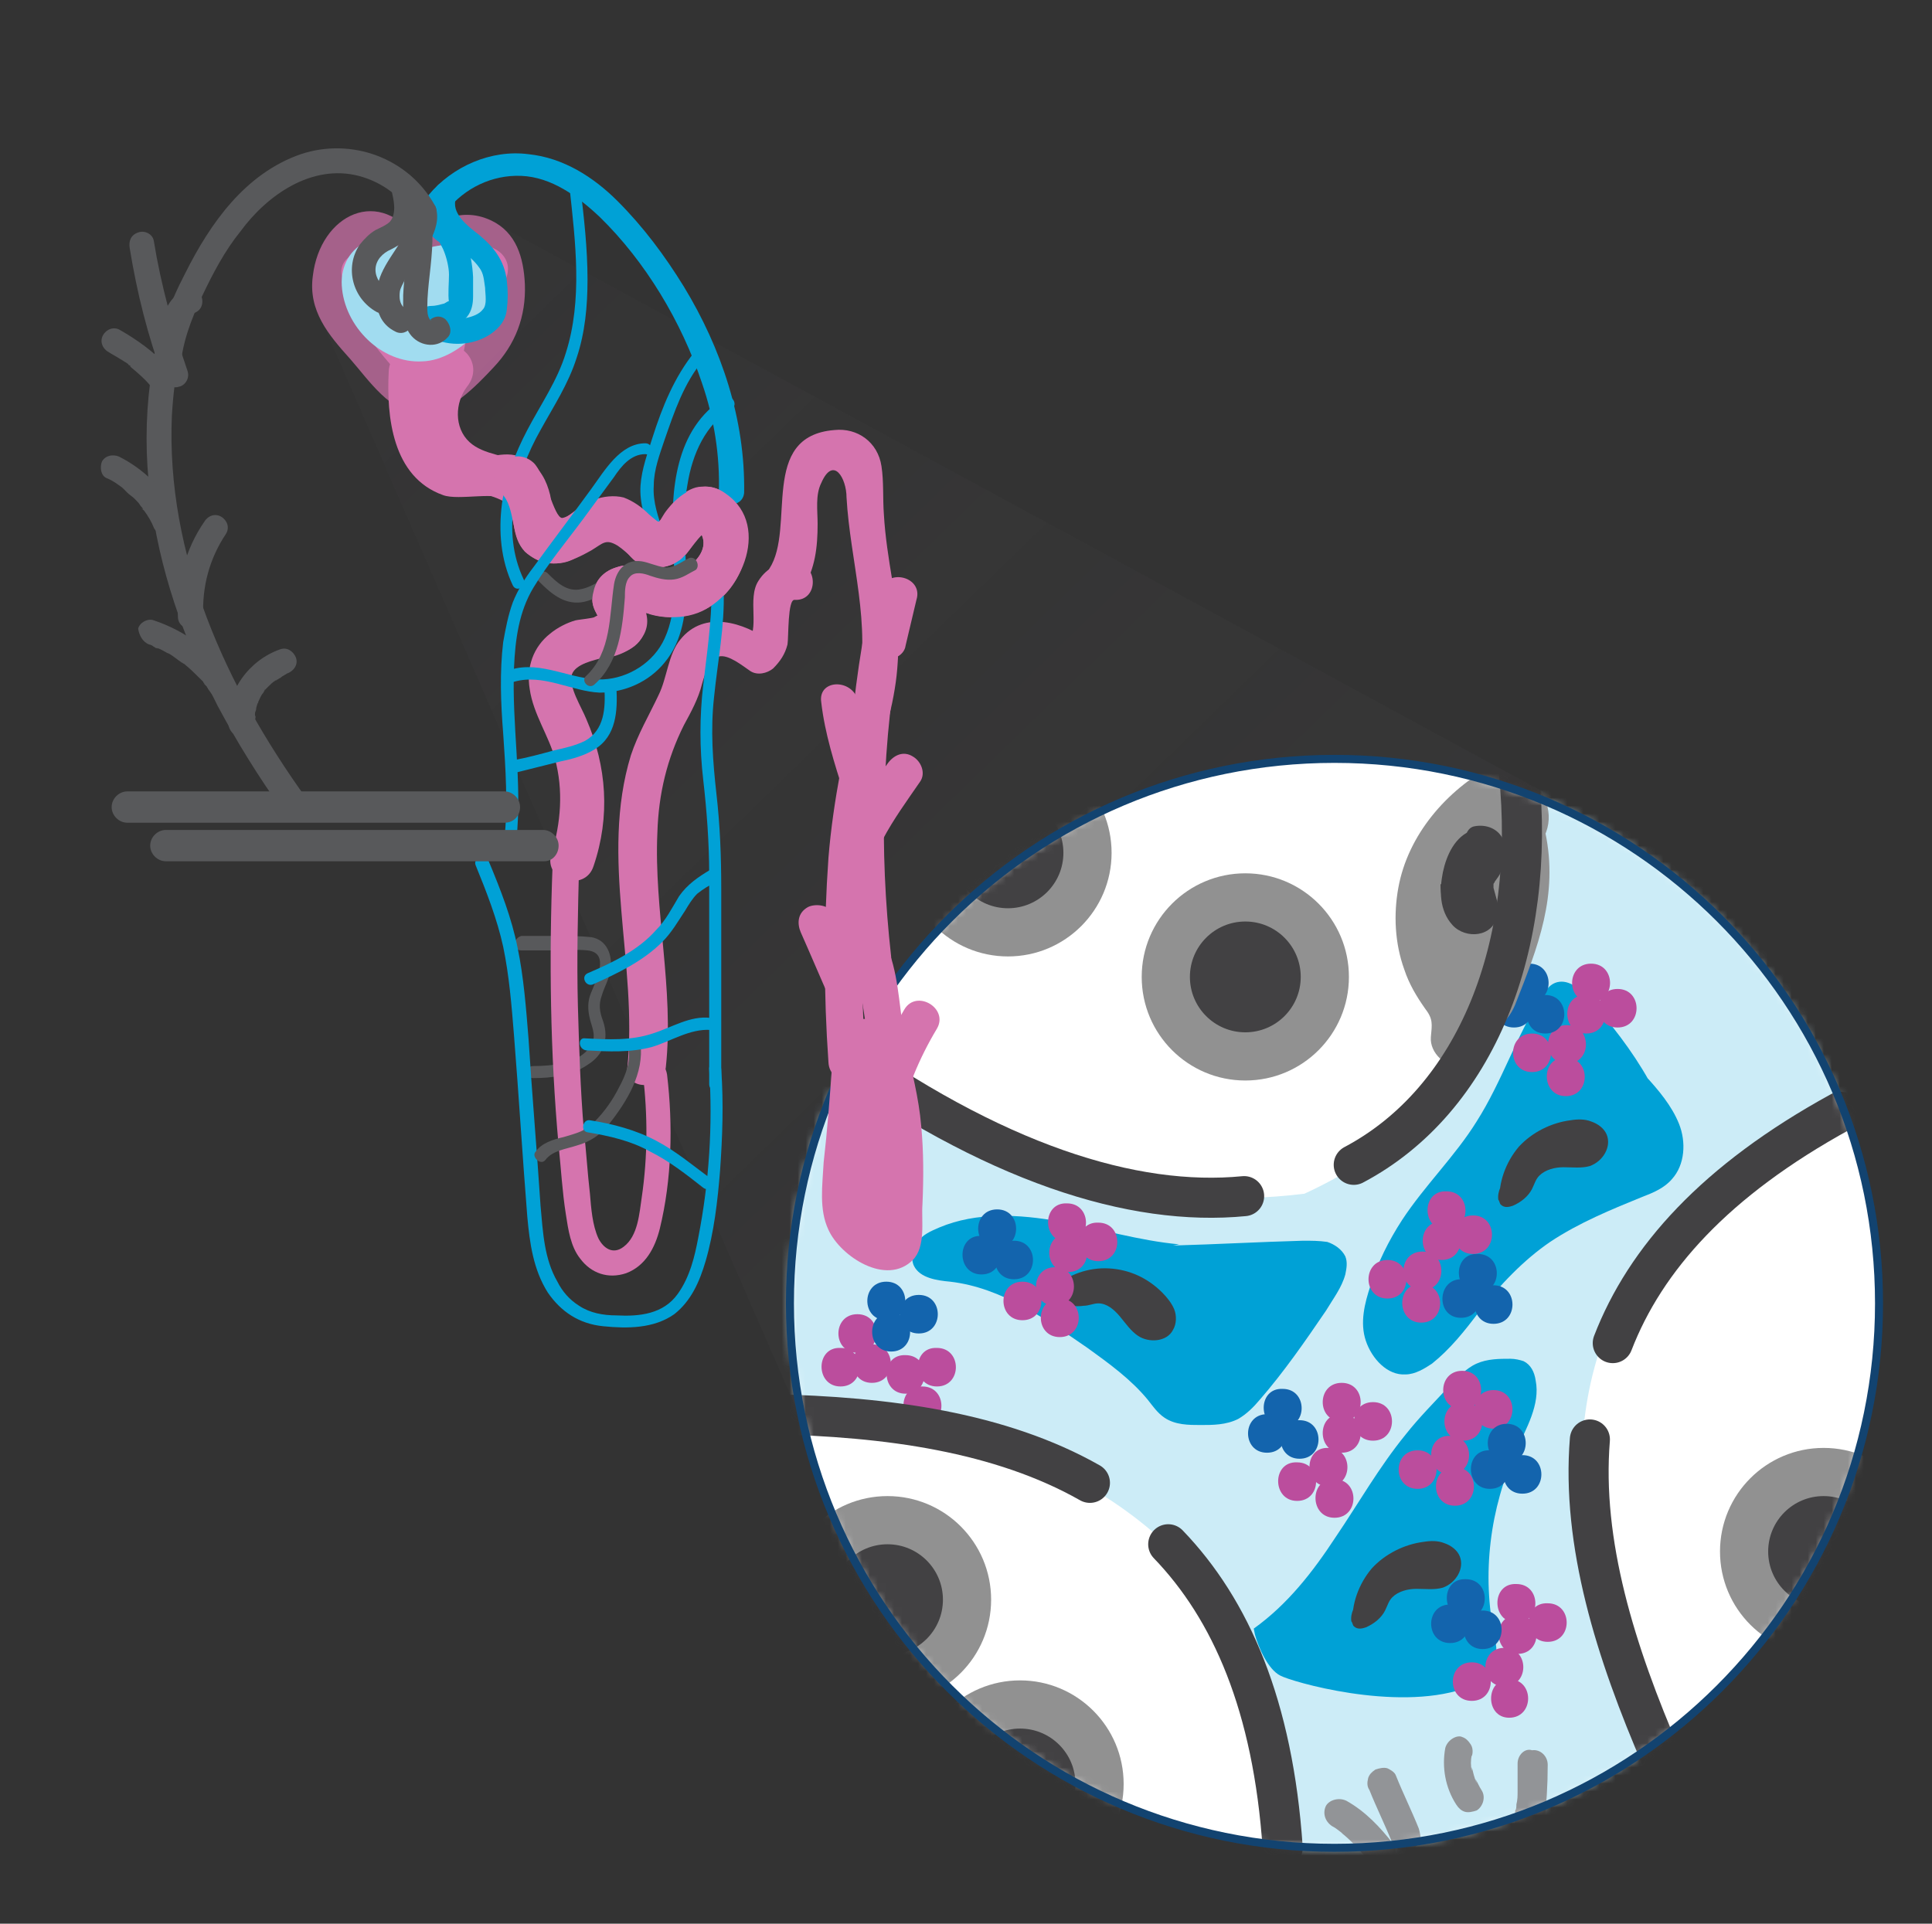 <svg width="241" height="240" viewBox="0 0 241 240" fill="none" xmlns="http://www.w3.org/2000/svg">
<rect x="0" y="0" width="241" height="240" fill="#333333" stroke="none"/>
<path opacity="0.25" d="M100.039 177.333L39.175 37.871C39.175 37.871 37.822 29.756 44.134 26.901C49.995 25.097 61.116 27.502 61.116 27.502L193.514 99.337" fill="url(#paint0_linear_2317_84217)"/>
<path d="M166.464 230.532C203.98 230.532 234.392 200.12 234.392 162.605C234.392 125.09 203.98 94.677 166.464 94.677C128.949 94.677 98.537 125.09 98.537 162.605C98.537 200.12 128.949 230.532 166.464 230.532Z" fill="white"/>
<mask id="mask0_2317_84217" style="mask-type:luminance" maskUnits="userSpaceOnUse" x="98" y="94" width="137" height="137">
<path d="M166.464 230.532C203.98 230.532 234.392 200.12 234.392 162.605C234.392 125.09 203.98 94.677 166.464 94.677C128.949 94.677 98.537 125.09 98.537 162.605C98.537 200.12 128.949 230.532 166.464 230.532Z" fill="white"/>
</mask>
<g mask="url(#mask0_2317_84217)">
<path d="M98.086 126.537C98.086 126.537 125.136 153.588 162.707 148.929C201.029 131.346 187.954 88.366 187.954 88.366L232.888 111.81L242.957 135.704L231.987 137.658C231.987 137.658 173.527 154.941 208.392 221.515C247.616 296.506 198.474 227.076 198.474 227.076L160.903 235.642L160.002 232.786C160.002 232.786 168.267 176.431 91.173 175.229C1.004 173.726 98.086 126.537 98.086 126.537Z" fill="#CCECF7"/>
<path d="M146.326 155.391C151.737 155.241 157.147 154.94 162.557 154.79C163.609 154.79 164.511 154.79 165.563 154.94C166.464 155.241 167.366 155.842 167.817 156.744C168.117 157.495 167.967 158.247 167.817 158.998C167.366 160.651 166.314 162.004 165.412 163.507C162.857 167.264 160.152 171.171 157.147 174.627C156.395 175.529 155.494 176.431 154.442 177.032C152.939 177.783 151.286 177.783 149.783 177.783C148.28 177.783 146.627 177.783 145.275 176.882C144.373 176.28 143.772 175.379 143.171 174.627C141.067 172.073 138.362 170.119 135.656 168.165C130.397 164.558 124.986 160.651 118.524 159.9C116.871 159.749 114.767 159.449 114.016 157.946C113.565 157.044 113.866 155.692 114.467 154.94C115.068 154.039 116.12 153.588 117.172 153.137C121.831 151.183 127.09 151.484 132.2 152.386C137.159 153.287 142.119 154.79 147.078 155.241" fill="#00A1D6"/>
<path d="M156.395 203.181C160.602 200.175 163.758 196.118 166.614 191.76C169.469 187.552 172.024 183.043 175.33 178.986C176.983 176.882 178.937 174.928 180.74 172.974C181.792 171.922 182.844 170.72 184.197 170.119C185.549 169.518 187.052 169.518 188.405 169.518C189.006 169.518 189.607 169.668 190.058 169.818C190.959 170.269 191.41 171.171 191.56 172.223C192.162 175.229 190.358 178.234 189.156 180.939C185.85 188.153 184.798 196.418 186.451 204.233C186.601 204.984 186.751 205.886 186.601 206.788C186.15 208.441 184.046 210.244 182.544 210.695C173.978 213.55 161.053 209.793 159.701 209.042C158.198 208.291 156.996 205.585 156.545 203.932" fill="#00A1D6"/>
<path d="M205.687 134.803C203.583 131.046 200.878 127.589 198.023 124.433C196.971 123.231 195.468 122.029 193.965 122.63C193.214 122.93 192.763 123.682 192.312 124.283C189.156 129.242 187.353 134.953 184.197 139.912C181.492 144.27 177.735 147.877 174.879 152.235C173.226 154.79 171.874 157.495 170.972 160.351C170.22 162.605 169.619 165.009 170.371 167.264C171.122 169.518 173.076 171.622 175.33 171.471C176.532 171.471 177.735 170.72 178.636 170.119C180.89 168.316 182.694 166.061 184.497 163.657C187.052 160.351 190.058 157.195 193.364 154.94C196.971 152.536 201.028 150.883 205.086 149.23C206.288 148.779 207.641 148.178 208.542 147.126C210.195 145.322 210.346 142.467 209.444 140.213C208.542 137.959 206.889 136.005 205.236 134.202" fill="#00A1D6"/>
<path d="M125.737 119.324C132.875 119.324 138.661 113.537 138.661 106.4C138.661 99.262 132.875 93.475 125.737 93.475C118.599 93.475 112.812 99.262 112.812 106.4C112.812 113.537 118.599 119.324 125.737 119.324Z" fill="#919191"/>
<path d="M125.737 113.313C129.555 113.313 132.65 110.217 132.65 106.4C132.65 102.582 129.555 99.487 125.737 99.487C121.919 99.487 118.824 102.582 118.824 106.4C118.824 110.217 121.919 113.313 125.737 113.313Z" fill="#424143"/>
<path d="M155.342 134.803C162.48 134.803 168.266 129.016 168.266 121.879C168.266 114.741 162.48 108.954 155.342 108.954C148.204 108.954 142.418 114.741 142.418 121.879C142.418 129.016 148.204 134.803 155.342 134.803Z" fill="#919191"/>
<path d="M155.343 128.791C159.161 128.791 162.256 125.696 162.256 121.879C162.256 118.061 159.161 114.966 155.343 114.966C151.525 114.966 148.43 118.061 148.43 121.879C148.43 125.696 151.525 128.791 155.343 128.791Z" fill="#424143"/>
<path d="M227.479 206.487C234.617 206.487 240.403 200.701 240.403 193.563C240.403 186.425 234.617 180.639 227.479 180.639C220.341 180.639 214.555 186.425 214.555 193.563C214.555 200.701 220.341 206.487 227.479 206.487Z" fill="#919191"/>
<path d="M227.477 200.476C231.295 200.476 234.39 197.381 234.39 193.563C234.39 189.745 231.295 186.65 227.477 186.65C223.659 186.65 220.564 189.745 220.564 193.563C220.564 197.381 223.659 200.476 227.477 200.476Z" fill="#424143"/>
<path d="M110.709 212.498C117.847 212.498 123.634 206.712 123.634 199.574C123.634 192.436 117.847 186.65 110.709 186.65C103.572 186.65 97.785 192.436 97.785 199.574C97.785 206.712 103.572 212.498 110.709 212.498Z" fill="#919191"/>
<path d="M110.71 206.487C114.528 206.487 117.623 203.392 117.623 199.574C117.623 195.756 114.528 192.661 110.71 192.661C106.892 192.661 103.797 195.756 103.797 199.574C103.797 203.392 106.892 206.487 110.71 206.487Z" fill="#424143"/>
<path d="M127.241 235.492C134.378 235.492 140.165 229.705 140.165 222.567C140.165 215.429 134.378 209.643 127.241 209.643C120.103 209.643 114.316 215.429 114.316 222.567C114.316 229.705 120.103 235.492 127.241 235.492Z" fill="#919191"/>
<path d="M127.241 229.48C131.059 229.48 134.154 226.385 134.154 222.567C134.154 218.749 131.059 215.654 127.241 215.654C123.423 215.654 120.328 218.749 120.328 222.567C120.328 226.385 123.423 229.48 127.241 229.48Z" fill="#424143"/>
<path d="M207.341 219.562C201.48 206.037 197.272 192.511 198.324 179.587" stroke="#424143" stroke-width="5" stroke-miterlimit="10" stroke-linecap="round"/>
<path d="M201.18 167.564C205.237 157.045 213.954 147.276 229.583 138.71" stroke="#424143" stroke-width="5" stroke-miterlimit="10" stroke-linecap="round"/>
<path d="M104.847 172.974C108.003 172.974 108.003 168.165 104.847 168.165C101.691 168.015 101.691 172.974 104.847 172.974Z" fill="#BB4D9D"/>
<path d="M106.951 168.767C110.107 168.767 110.107 163.958 106.951 163.958C103.795 163.958 103.795 168.767 106.951 168.767Z" fill="#BB4D9D"/>
<path d="M108.756 172.524C111.912 172.524 111.912 167.715 108.756 167.715C105.6 167.564 105.6 172.524 108.756 172.524Z" fill="#BB4D9D"/>
<path d="M112.963 173.876C116.119 173.876 116.119 169.067 112.963 169.067C109.807 168.917 109.807 173.876 112.963 173.876Z" fill="#BB4D9D"/>
<path d="M116.871 172.974C120.027 172.974 120.027 168.165 116.871 168.165C113.715 168.015 113.715 172.974 116.871 172.974Z" fill="#BB4D9D"/>
<path d="M115.066 177.784C118.222 177.784 118.222 172.975 115.066 172.975C111.91 172.824 111.91 177.784 115.066 177.784Z" fill="#BB4D9D"/>
<path d="M167.365 177.332C170.521 177.332 170.521 172.523 167.365 172.523C164.209 172.523 164.209 177.332 167.365 177.332Z" fill="#BB4D9D"/>
<path d="M171.271 179.737C174.427 179.737 174.427 174.928 171.271 174.928C168.115 174.928 168.115 179.737 171.271 179.737Z" fill="#BB4D9D"/>
<path d="M167.365 181.24C170.521 181.24 170.521 176.431 167.365 176.431C164.209 176.281 164.209 181.24 167.365 181.24Z" fill="#BB4D9D"/>
<path d="M165.713 185.448C168.869 185.448 168.869 180.639 165.713 180.639C162.557 180.488 162.557 185.448 165.713 185.448Z" fill="#BB4D9D"/>
<path d="M166.463 189.355C169.619 189.355 169.619 184.546 166.463 184.546C163.307 184.396 163.307 189.355 166.463 189.355Z" fill="#BB4D9D"/>
<path d="M161.804 187.251C164.96 187.251 164.96 182.442 161.804 182.442C158.649 182.292 158.649 187.251 161.804 187.251Z" fill="#BB4D9D"/>
<path d="M182.394 175.83C185.55 175.83 185.55 171.021 182.394 171.021C179.238 171.021 179.238 175.83 182.394 175.83Z" fill="#BB4D9D"/>
<path d="M186.301 178.234C189.456 178.234 189.456 173.425 186.301 173.425C183.145 173.425 183.145 178.234 186.301 178.234Z" fill="#BB4D9D"/>
<path d="M182.545 179.737C185.701 179.737 185.701 174.928 182.545 174.928C179.389 174.928 179.389 179.737 182.545 179.737Z" fill="#BB4D9D"/>
<path d="M180.89 183.945C184.046 183.945 184.046 179.136 180.89 179.136C177.734 178.986 177.734 183.945 180.89 183.945Z" fill="#BB4D9D"/>
<path d="M181.492 187.852C184.648 187.852 184.648 183.043 181.492 183.043C178.336 183.043 178.336 187.852 181.492 187.852Z" fill="#BB4D9D"/>
<path d="M176.834 185.748C179.99 185.748 179.99 180.939 176.834 180.939C173.678 180.939 173.678 185.748 176.834 185.748Z" fill="#BB4D9D"/>
<path d="M189.156 202.43C192.312 202.43 192.312 197.621 189.156 197.621C186 197.47 186 202.43 189.156 202.43Z" fill="#BB4D9D"/>
<path d="M193.062 204.834C196.218 204.834 196.218 200.025 193.062 200.025C189.906 199.875 189.906 204.834 193.062 204.834Z" fill="#BB4D9D"/>
<path d="M189.306 206.337C192.462 206.337 192.462 201.528 189.306 201.528C186.15 201.377 186.15 206.337 189.306 206.337Z" fill="#BB4D9D"/>
<path d="M187.652 210.394C190.808 210.394 190.808 205.585 187.652 205.585C184.496 205.585 184.496 210.394 187.652 210.394Z" fill="#BB4D9D"/>
<path d="M188.254 214.302C191.41 214.302 191.41 209.493 188.254 209.493C185.249 209.493 185.249 214.302 188.254 214.302Z" fill="#BB4D9D"/>
<path d="M183.595 212.198C186.751 212.198 186.751 207.389 183.595 207.389C180.44 207.389 180.44 212.198 183.595 212.198Z" fill="#BB4D9D"/>
<path d="M198.472 125.034C201.628 125.034 201.628 120.225 198.472 120.225C195.316 120.225 195.316 125.034 198.472 125.034Z" fill="#BB4D9D"/>
<path d="M201.779 128.19C204.935 128.19 204.935 123.381 201.779 123.381C198.623 123.381 198.623 128.19 201.779 128.19Z" fill="#BB4D9D"/>
<path d="M197.871 128.942C201.027 128.942 201.027 124.133 197.871 124.133C194.715 123.982 194.715 128.942 197.871 128.942Z" fill="#BB4D9D"/>
<path d="M195.467 132.699C198.622 132.699 198.622 127.89 195.467 127.89C192.311 127.89 192.311 132.699 195.467 132.699Z" fill="#BB4D9D"/>
<path d="M195.316 136.756C198.472 136.756 198.472 131.947 195.316 131.947C192.16 131.797 192.16 136.756 195.316 136.756Z" fill="#BB4D9D"/>
<path d="M191.109 133.751C194.265 133.751 194.265 128.942 191.109 128.942C187.953 128.942 187.953 133.751 191.109 133.751Z" fill="#BB4D9D"/>
<path d="M95.982 176.431C110.71 176.731 124.837 178.685 135.957 184.997" stroke="#424143" stroke-width="5" stroke-miterlimit="10" stroke-linecap="round"/>
<path d="M145.727 192.661C153.541 200.777 158.801 212.799 160.003 230.532" stroke="#424143" stroke-width="5" stroke-miterlimit="10" stroke-linecap="round"/>
<path d="M110.558 164.709C113.714 164.709 113.714 159.9 110.558 159.9C107.402 159.9 107.402 164.709 110.558 164.709Z" fill="#1364AD"/>
<path d="M114.615 166.362C117.771 166.362 117.771 161.553 114.615 161.553C111.459 161.553 111.459 166.362 114.615 166.362Z" fill="#1364AD"/>
<path d="M111.16 168.616C114.316 168.616 114.316 163.807 111.16 163.807C108.004 163.657 108.004 168.616 111.16 168.616Z" fill="#1364AD"/>
<path d="M187.953 182.442C191.109 182.442 191.109 177.633 187.953 177.633C184.797 177.633 184.797 182.442 187.953 182.442Z" fill="#1364AD"/>
<path d="M189.906 186.349C193.062 186.349 193.062 181.54 189.906 181.54C186.75 181.54 186.75 186.349 189.906 186.349Z" fill="#1364AD"/>
<path d="M185.849 185.748C189.005 185.748 189.005 180.939 185.849 180.939C182.693 180.789 182.693 185.748 185.849 185.748Z" fill="#1364AD"/>
<path d="M184.347 161.252C187.503 161.252 187.503 156.443 184.347 156.443C181.191 156.293 181.191 161.252 184.347 161.252Z" fill="#1364AD"/>
<path d="M186.301 165.16C189.456 165.16 189.456 160.351 186.301 160.351C183.145 160.2 183.145 165.16 186.301 165.16Z" fill="#1364AD"/>
<path d="M182.243 164.408C185.398 164.408 185.398 159.599 182.243 159.599C179.237 159.599 179.087 164.408 182.243 164.408Z" fill="#1364AD"/>
<path d="M190.808 125.035C193.964 125.035 193.964 120.226 190.808 120.226C187.652 120.075 187.652 125.035 190.808 125.035Z" fill="#1364AD"/>
<path d="M192.762 128.942C195.918 128.942 195.918 124.133 192.762 124.133C189.756 123.982 189.606 128.942 192.762 128.942Z" fill="#1364AD"/>
<path d="M188.855 128.19C192.011 128.19 192.011 123.381 188.855 123.381C185.699 123.381 185.699 128.19 188.855 128.19Z" fill="#1364AD"/>
<path d="M124.385 155.692C127.54 155.692 127.54 150.883 124.385 150.883C121.229 150.883 121.229 155.692 124.385 155.692Z" fill="#1364AD"/>
<path d="M126.488 159.599C129.644 159.599 129.644 154.79 126.488 154.79C123.332 154.79 123.332 159.599 126.488 159.599Z" fill="#1364AD"/>
<path d="M122.431 158.998C125.587 158.998 125.587 154.189 122.431 154.189C119.275 154.039 119.275 158.998 122.431 158.998Z" fill="#1364AD"/>
<path d="M166.164 227.827C166.765 228.128 167.216 228.579 167.666 228.879C167.516 228.729 167.366 228.729 167.216 228.579C168.418 229.48 169.47 230.683 170.522 231.885C170.822 232.336 171.123 232.636 171.574 232.787C172.025 232.937 172.626 232.787 173.077 232.636C173.527 232.336 173.828 232.035 173.978 231.584C174.129 231.133 174.129 230.532 173.828 230.081C172.175 227.978 170.372 226.024 167.967 224.671C167.065 224.22 165.863 224.521 165.412 225.272C164.961 226.174 165.262 227.226 166.164 227.827Z" fill="#929497"/>
<path d="M170.821 223.319C171.723 225.573 172.775 227.677 173.677 229.931C173.827 230.382 174.428 230.683 174.729 230.833C175.179 230.983 175.781 230.833 176.231 230.683C176.682 230.382 176.983 230.082 177.133 229.631C177.283 229.18 177.133 228.729 176.983 228.128C176.081 225.874 175.029 223.77 174.127 221.515C173.977 221.065 173.376 220.764 173.075 220.614C172.625 220.463 172.024 220.614 171.573 220.764C171.122 221.065 170.821 221.365 170.671 221.816C170.521 222.417 170.521 222.868 170.821 223.319Z" fill="#929497"/>
<path d="M180.29 218.059C179.839 220.463 180.29 223.018 181.643 225.122C181.943 225.573 182.244 225.873 182.695 226.024C183.146 226.174 183.747 226.024 184.197 225.873C184.949 225.423 185.4 224.22 184.799 223.319C184.498 222.868 184.348 222.417 184.047 221.966C184.047 222.116 184.197 222.267 184.197 222.417C183.897 221.816 183.747 221.064 183.596 220.463C183.596 220.614 183.596 220.764 183.596 220.914C183.446 220.313 183.446 219.562 183.596 218.961C183.596 219.111 183.596 219.261 183.596 219.411C183.596 219.261 183.596 219.111 183.596 219.111C183.747 218.66 183.747 218.059 183.446 217.608C183.146 217.157 182.845 216.857 182.394 216.706C181.793 216.406 180.591 217.007 180.29 218.059Z" fill="#929497"/>
<path d="M189.307 220.012C189.307 221.215 189.307 222.267 189.307 223.469C189.307 224.07 189.307 224.521 189.157 225.122C189.157 225.423 189.157 225.723 189.006 225.873C189.006 226.024 189.006 226.174 189.006 226.324C189.006 226.475 188.856 226.925 189.006 226.475C189.006 226.925 188.856 227.376 189.157 227.977C189.457 228.428 189.758 228.729 190.208 228.879C190.659 229.029 191.26 229.029 191.711 228.729C192.162 228.428 192.463 228.128 192.613 227.677C192.914 225.122 193.064 222.718 193.064 220.163C193.064 219.111 192.162 218.209 191.11 218.359C190.208 218.059 189.307 218.96 189.307 220.012Z" fill="#929497"/>
<path d="M186.302 95.429C180.441 98.585 175.632 104.145 174.429 110.758C173.828 114.064 173.979 117.671 175.181 120.977C175.782 122.78 176.684 124.283 177.736 125.786C178.788 127.138 178.637 127.74 178.487 129.393C178.337 131.346 180.29 133.15 182.244 133.15C184.348 133.15 185.851 131.497 186.001 129.393C186.151 127.74 186.151 126.086 185.55 124.433C184.949 122.78 183.897 121.728 182.995 120.376C181.643 118.121 181.192 115.717 181.493 113.162C181.943 108.353 185.55 104.296 189.908 102.041C191.712 101.14 192.313 98.585 191.261 96.932C190.359 94.978 188.105 94.377 186.302 95.429Z" fill="#919191"/>
<path d="M184.497 97.833C181.641 101.29 178.636 105.498 177.283 109.706C175.63 114.665 178.335 119.023 178.636 123.982C179.087 130.144 186.751 130.895 189.005 125.335C191.861 118.121 194.415 111.659 192.762 103.845C191.861 99.637 185.098 98.585 183.144 102.642C181.341 106.399 179.988 110.157 179.087 114.214C177.884 120.827 187.502 123.682 189.156 117.069C189.306 116.769 189.306 116.318 189.456 116.018C191.109 109.405 181.04 106.7 179.387 113.162C179.237 113.463 179.237 113.914 179.087 114.214C182.393 115.116 185.849 116.018 189.156 117.069C189.757 113.914 190.658 110.908 192.161 108.053C189.005 107.602 185.699 107.151 182.543 106.85C183.745 112.411 180.89 117.821 178.786 122.78C182.243 123.231 185.699 123.682 189.156 124.133C189.005 122.029 188.705 119.925 188.254 117.821C187.953 116.619 187.052 115.116 187.202 113.914C187.352 111.208 190.358 107.451 192.011 105.348C196.068 100.088 188.705 92.574 184.497 97.833Z" fill="#919191"/>
<path d="M183.746 103.544C181.492 104.296 180.44 106.7 179.989 108.804C179.538 111.058 179.538 113.613 181.191 115.417C182.844 117.22 186.301 116.919 186.751 114.214C186.902 113.613 186.751 113.012 186.751 112.411C186.601 111.81 186.451 111.359 186.301 110.758C186.301 110.908 186.301 110.157 186.301 110.457C186.301 110.157 186.301 110.457 186.301 110.307C186.301 110.157 186.451 110.157 186.451 110.006C186.751 109.556 187.052 109.255 187.202 108.804C187.954 107.602 188.104 106.099 187.503 104.747C186.902 103.394 185.399 102.793 183.896 103.093C183.145 103.244 182.694 104.145 182.844 104.897C183.145 105.648 183.896 106.099 184.647 105.949C184.347 105.949 184.798 105.949 184.497 105.949C184.647 105.949 184.647 105.949 184.497 105.949C184.497 105.949 184.647 106.099 184.647 105.949C184.647 105.799 184.798 106.099 184.647 105.949C184.647 105.949 184.647 106.249 184.647 106.099C184.647 105.949 184.647 106.4 184.647 106.4C184.647 106.249 184.497 106.85 184.647 106.7C184.497 107.001 184.347 107.301 184.046 107.602C183.595 108.203 183.145 108.954 182.994 109.706C182.844 110.608 183.145 111.509 183.445 112.411C183.445 112.561 183.595 112.711 183.595 112.862C183.595 113.162 183.595 112.862 183.595 113.012C183.595 113.162 183.595 113.162 183.595 113.012C183.595 113.012 183.595 113.313 183.595 113.162C183.595 113.012 183.595 113.162 183.595 113.313L183.746 113.162C184.046 113.162 183.445 113.162 183.595 113.162C183.295 113.012 183.746 113.162 183.595 113.162C183.595 113.162 183.445 113.162 183.445 113.012C183.295 112.862 183.595 113.162 183.445 113.012C183.295 112.862 183.145 112.711 182.994 112.411C182.994 112.561 182.994 112.261 182.994 112.11C182.994 111.96 182.844 111.659 182.844 111.359C182.694 110.908 182.844 110.006 182.844 109.405C182.994 108.504 183.295 107.752 183.595 107.151C183.746 107.001 183.746 106.85 183.896 106.7C183.896 106.7 184.197 106.249 184.046 106.4C184.197 106.249 184.347 106.099 184.497 105.949C184.347 106.099 184.798 105.799 184.647 105.949C185.399 105.648 185.85 104.897 185.699 104.145C185.399 103.845 184.497 103.244 183.746 103.544Z" fill="#424143"/>
<path d="M182.996 105.498C182.996 105.648 182.996 105.949 182.845 105.949C182.845 106.099 182.695 106.099 182.695 106.249C182.545 106.55 182.244 106.85 182.094 107.151C181.643 107.752 181.192 108.503 181.042 109.255C180.892 110.006 181.192 110.758 181.944 111.058C182.545 111.359 183.447 111.058 183.747 110.457C184.048 109.856 184.348 109.255 184.649 108.654C184.949 108.053 185.25 107.602 185.55 107.001C185.25 107.752 184.048 107.602 183.747 107.001C183.897 107.151 183.447 106.249 183.747 106.249C183.747 106.249 183.447 106.55 183.747 106.4C183.597 106.55 183.597 106.7 183.446 106.7C182.996 107.151 182.695 107.752 182.244 108.203C180.892 110.307 180.892 113.312 183.146 114.815C183.597 115.116 184.048 115.116 184.498 114.966C184.949 114.815 185.25 114.515 185.4 114.064C185.851 113.012 185.55 111.81 185.55 110.758C185.55 110.457 185.55 110.307 185.55 110.006C185.55 109.856 185.55 109.856 185.55 109.706C185.55 110.006 185.55 109.706 185.55 109.555C185.55 109.405 185.55 109.255 185.701 109.255C185.851 108.954 185.55 109.555 185.701 109.105C185.851 108.804 186.001 108.654 186.152 108.503C186.452 108.053 186.452 107.451 186.152 107.001C185.851 106.55 185.4 106.249 184.799 106.249C184.949 106.249 185.25 106.4 185.25 106.55C185.25 106.55 185.55 107.151 185.4 106.85C185.4 106.55 185.25 106.249 185.1 106.099C184.649 105.348 183.897 105.047 183.146 105.197C181.793 105.498 181.643 107.151 181.493 108.203C181.343 109.405 181.192 110.607 181.343 111.81C181.493 112.411 181.643 112.862 181.793 113.463C181.944 113.613 181.944 113.914 182.094 114.064C182.094 114.214 182.244 114.364 182.244 114.515C182.244 114.665 182.395 114.966 182.244 114.665C182.244 114.364 182.244 114.064 182.244 113.914C182.244 113.914 182.244 113.914 182.244 114.064C182.395 113.914 182.545 113.613 182.695 113.463L182.845 113.312C183.146 113.312 183.296 113.162 183.597 113.162C183.747 113.162 184.198 113.312 184.198 113.463L184.048 113.312L183.897 113.162C183.897 113.162 183.747 112.862 183.897 113.012C184.048 113.162 183.897 112.862 183.747 112.862L183.597 112.711L183.446 112.561C183.446 112.561 183.296 112.261 183.296 112.411C183.446 112.561 183.296 112.411 183.296 112.261C183.296 112.11 183.296 112.11 183.146 111.96C183.146 111.81 182.996 111.659 182.996 111.359C182.996 111.209 182.996 111.209 182.996 111.359C182.996 111.209 182.996 111.209 182.996 111.058C182.996 110.908 182.996 110.607 182.996 110.457C182.996 109.706 182.395 109.105 181.643 108.954C180.892 108.804 180.291 109.255 179.99 110.006C179.689 110.758 179.689 111.659 179.99 112.261C180.291 113.012 181.042 113.613 181.793 113.312C182.545 113.162 183.146 112.261 182.845 111.509C182.845 111.359 182.845 111.359 182.695 111.209C182.545 111.058 182.695 111.509 182.695 111.209C182.695 111.058 182.695 111.058 182.695 110.908C182.695 111.209 182.695 110.908 182.695 110.758C181.643 110.607 180.741 110.457 179.689 110.307C179.689 111.509 179.99 112.862 180.591 114.064C180.892 114.665 181.493 115.266 182.094 115.717C182.996 116.318 184.498 116.018 184.799 114.815C185.1 113.914 184.348 113.162 184.048 112.411C183.897 112.11 184.048 112.561 184.048 112.261C184.048 112.11 183.897 111.96 183.897 111.659C183.897 111.509 183.897 111.359 183.747 111.209C183.747 111.509 183.747 111.058 183.747 110.908C183.747 110.607 183.747 110.307 183.747 110.006C183.747 109.856 183.747 109.555 183.747 109.405C183.747 109.706 183.747 109.255 183.747 109.255C183.747 108.954 183.897 108.654 183.897 108.203C183.897 108.053 183.897 107.902 184.048 107.752C184.048 107.602 184.048 107.602 184.048 107.452C183.897 107.902 183.597 108.053 182.996 108.203C182.695 108.203 182.545 108.053 182.244 108.053C182.094 107.902 181.944 107.752 181.793 107.602C181.793 107.452 181.793 107.452 181.793 107.602V107.752C181.944 108.053 181.944 108.353 182.244 108.654C182.695 109.255 183.296 109.555 184.048 109.555C183.597 108.804 183.146 108.053 182.695 107.301C181.944 108.203 181.643 109.555 181.643 110.758C181.643 111.359 181.793 111.81 181.793 112.411C181.793 112.711 181.793 112.862 181.793 113.162V113.312C181.793 113.162 181.793 113.162 181.793 113.312C181.793 113.463 181.643 113.613 181.643 113.763C182.395 113.463 183.146 113.162 183.897 112.862C183.747 112.711 183.747 112.711 183.897 112.862L183.747 112.711C183.597 112.561 183.897 112.862 183.747 112.711C183.747 112.711 183.747 112.561 183.597 112.561C183.597 112.411 183.597 112.411 183.597 112.561L183.446 112.261V112.11C183.446 112.261 183.446 112.411 183.446 112.11C183.446 111.96 183.446 111.96 183.446 111.81V111.659C183.446 111.509 183.446 111.509 183.446 111.659C183.446 111.659 183.446 111.359 183.597 111.359C183.597 111.359 183.747 110.758 183.747 111.058C183.747 110.908 183.897 110.758 183.897 110.758C184.048 110.457 184.198 110.157 184.348 110.006C184.348 110.006 184.649 109.555 184.498 109.706C184.348 109.856 184.649 109.405 184.649 109.405C184.949 109.105 185.1 108.804 185.4 108.503C185.851 107.602 186.001 106.55 185.25 105.798C184.498 105.047 183.296 104.897 182.545 105.648C181.944 106.099 181.643 107.001 181.343 107.602C181.042 108.203 180.741 108.954 180.291 109.555C181.192 110.006 182.094 110.307 182.996 110.758C182.996 110.607 182.996 110.307 183.146 110.307C183.146 110.157 183.296 110.157 183.296 110.006C183.446 109.706 183.747 109.405 183.897 109.105C184.348 108.503 184.799 107.752 184.949 107.001C185.1 106.249 184.799 105.348 183.897 105.197C184.048 104.296 182.996 104.746 182.996 105.498Z" fill="#424143"/>
<path d="M189.458 96.331C191.712 117.971 184.198 137.207 168.869 145.322" stroke="#424143" stroke-width="5" stroke-miterlimit="10" stroke-linecap="round"/>
<path d="M155.193 149.23C141.367 150.582 123.934 145.172 103.346 130.294" stroke="#424143" stroke-width="5" stroke-miterlimit="10" stroke-linecap="round"/>
<path d="M187.052 149.981C186.902 147.577 187.804 145.022 189.457 143.068C191.11 141.265 193.514 140.063 195.919 139.762C196.821 139.612 197.722 139.612 198.474 139.912C199.375 140.213 200.127 140.814 200.427 141.565C201.029 143.068 199.977 144.872 198.324 145.473C197.272 145.773 196.22 145.623 195.017 145.623C193.965 145.623 192.763 145.924 192.012 146.675C191.561 147.126 191.411 147.727 191.11 148.328C190.659 149.23 189.757 149.981 188.705 150.432C188.255 150.582 187.653 150.733 187.203 150.282C187.052 150.131 187.052 149.831 186.902 149.681C186.752 148.629 187.353 147.577 188.104 146.675C189.307 145.022 190.809 143.669 192.613 142.768C194.416 141.866 196.52 141.565 198.474 142.167C197.272 142.918 195.919 143.369 194.416 143.669" fill="#424143"/>
<path d="M168.718 202.58C168.568 200.175 169.47 197.621 171.123 195.667C172.776 193.863 175.181 192.661 177.585 192.361C178.487 192.21 179.388 192.21 180.14 192.511C181.042 192.812 181.793 193.413 182.093 194.164C182.695 195.667 181.643 197.47 179.99 198.071C178.938 198.372 177.886 198.222 176.683 198.222C175.631 198.222 174.429 198.522 173.678 199.274C173.227 199.724 173.077 200.326 172.776 200.927C172.325 201.828 171.423 202.58 170.371 203.031C169.921 203.181 169.32 203.331 168.869 202.88C168.718 202.73 168.718 202.43 168.568 202.279C168.418 201.227 169.019 200.175 169.77 199.274C170.973 197.621 172.475 196.268 174.279 195.366C176.082 194.465 178.186 194.164 180.14 194.765C178.938 195.517 177.585 195.967 176.082 196.268" fill="#424143"/>
<path d="M131.447 160.651C133.251 158.998 135.806 158.096 138.36 158.247C140.915 158.397 143.169 159.449 144.973 161.252C145.574 161.853 146.175 162.605 146.476 163.356C146.776 164.108 146.776 165.16 146.325 165.911C145.574 167.414 143.32 167.564 141.967 166.662C141.065 166.061 140.464 165.16 139.713 164.258C138.961 163.356 138.06 162.605 137.008 162.605C136.407 162.605 135.806 162.905 135.204 162.905C134.152 163.056 132.95 162.905 132.048 162.304C131.598 162.004 131.147 161.553 131.297 161.102C131.297 160.801 131.447 160.651 131.598 160.501C132.349 159.749 133.551 159.599 134.754 159.449C136.707 159.449 138.811 159.749 140.615 160.501C142.418 161.252 144.071 162.755 144.822 164.709C143.47 164.108 142.268 163.356 141.065 162.455" fill="#424143"/>
<path d="M160.002 178.084C163.158 178.084 163.158 173.275 160.002 173.275C156.846 173.125 156.846 178.084 160.002 178.084Z" fill="#1364AD"/>
<path d="M162.105 181.991C165.261 181.991 165.261 177.182 162.105 177.182C158.949 177.032 158.949 181.991 162.105 181.991Z" fill="#1364AD"/>
<path d="M158.049 181.24C161.204 181.24 161.204 176.431 158.049 176.431C154.893 176.431 154.893 181.24 158.049 181.24Z" fill="#1364AD"/>
<path d="M182.844 201.828C185.999 201.828 185.999 197.019 182.844 197.019C179.688 196.869 179.688 201.828 182.844 201.828Z" fill="#1364AD"/>
<path d="M184.947 205.736C188.103 205.736 188.103 200.927 184.947 200.927C181.791 200.776 181.791 205.736 184.947 205.736Z" fill="#1364AD"/>
<path d="M180.89 204.984C184.046 204.984 184.046 200.175 180.89 200.175C177.734 200.175 177.734 204.984 180.89 204.984Z" fill="#1364AD"/>
<path d="M133.101 154.941C136.257 154.941 136.257 150.132 133.101 150.132C129.945 149.981 129.945 154.941 133.101 154.941Z" fill="#BB4D9D"/>
<path d="M137.008 157.345C140.163 157.345 140.163 152.536 137.008 152.536C133.852 152.386 133.852 157.345 137.008 157.345Z" fill="#BB4D9D"/>
<path d="M133.252 158.698C136.408 158.698 136.408 153.889 133.252 153.889C130.096 153.889 130.096 158.698 133.252 158.698Z" fill="#BB4D9D"/>
<path d="M131.597 162.905C134.753 162.905 134.753 158.096 131.597 158.096C128.441 158.096 128.441 162.905 131.597 162.905Z" fill="#BB4D9D"/>
<path d="M132.199 166.813C135.355 166.813 135.355 162.004 132.199 162.004C129.043 162.004 129.043 166.813 132.199 166.813Z" fill="#BB4D9D"/>
<path d="M127.541 164.709C130.697 164.709 130.697 159.9 127.541 159.9C124.385 159.9 124.385 164.709 127.541 164.709Z" fill="#BB4D9D"/>
<path d="M180.439 153.438C183.595 153.438 183.595 148.629 180.439 148.629C177.283 148.479 177.283 153.438 180.439 153.438Z" fill="#BB4D9D"/>
<path d="M183.746 156.444C186.902 156.444 186.902 151.635 183.746 151.635C180.59 151.635 180.59 156.444 183.746 156.444Z" fill="#BB4D9D"/>
<path d="M179.838 157.195C182.994 157.195 182.994 152.386 179.838 152.386C176.682 152.386 176.682 157.195 179.838 157.195Z" fill="#BB4D9D"/>
<path d="M177.433 160.952C180.589 160.952 180.589 156.143 177.433 156.143C174.277 156.143 174.277 160.952 177.433 160.952Z" fill="#BB4D9D"/>
<path d="M177.283 165.01C180.439 165.01 180.439 160.201 177.283 160.201C174.127 160.05 174.127 165.01 177.283 165.01Z" fill="#BB4D9D"/>
<path d="M173.076 162.004C176.232 162.004 176.232 157.195 173.076 157.195C169.92 157.195 169.92 162.004 173.076 162.004Z" fill="#BB4D9D"/>
</g>
<path d="M166.464 230.532C203.98 230.532 234.392 200.12 234.392 162.605C234.392 125.09 203.98 94.677 166.464 94.677C128.949 94.677 98.537 125.09 98.537 162.605C98.537 200.12 128.949 230.532 166.464 230.532Z" stroke="#124370" stroke-miterlimit="10"/>
<path d="M65.023 118.572C66.526 118.572 67.879 118.572 69.382 118.572C70.584 118.572 71.936 118.422 73.289 118.572C76.144 118.873 74.341 122.329 73.74 123.832C73.289 124.884 73.289 125.936 73.589 127.138C73.89 128.34 74.491 129.392 73.589 130.595C72.237 132.699 68.78 132.999 66.526 132.999C65.474 132.999 65.474 134.502 66.526 134.502C68.78 134.502 71.335 134.201 73.289 132.849C75.243 131.647 75.994 129.693 75.243 127.439C74.792 126.237 74.641 125.335 75.092 124.133C75.393 123.081 75.994 122.179 76.144 120.977C76.445 119.173 75.693 117.22 73.74 116.919C72.387 116.769 71.035 116.769 69.682 116.769C68.179 116.769 66.677 116.769 65.023 116.769C63.971 117.069 63.971 118.572 65.023 118.572Z" fill="#58595B"/>
<path opacity="0.7" d="M52.249 30.206C47.44 22.993 39.926 26.75 39.024 34.414C38.423 38.772 40.978 41.778 43.683 44.783C45.937 47.338 48.792 51.697 52.7 51.697C56.006 51.697 59.462 48.09 61.566 45.836C64.272 42.98 65.624 39.524 65.474 35.466C65.323 32.16 64.422 29.004 61.266 27.501C57.058 25.547 54.203 28.253 50.145 28.854C46.689 29.455 48.191 34.715 51.648 34.114C55.255 33.512 59.312 29.755 60.064 35.616C60.514 39.223 58.26 41.928 55.706 44.032C54.503 45.084 53.602 46.437 51.948 45.836C50.897 45.385 49.243 42.98 48.492 42.078C47.29 40.726 45.787 39.373 45.035 37.72C44.434 36.518 44.284 35.166 44.885 33.963C45.035 32.16 46.087 31.859 47.741 33.062C49.394 35.917 54.203 33.062 52.249 30.206Z" fill="#D574AE"/>
<path d="M48.493 46.286C48.192 51.997 48.943 59.511 55.255 61.765C57.209 62.517 62.319 61.164 63.22 62.517C64.422 64.47 63.671 66.875 65.474 68.829C66.977 70.181 69.081 70.632 70.885 70.031C72.688 69.43 74.792 67.025 76.595 67.626C77.647 67.927 78.399 69.43 79.3 70.031C80.202 70.482 81.104 70.782 82.156 70.782C83.358 70.782 84.56 70.181 85.462 69.279C86.213 68.528 87.416 66.124 88.468 66.274C87.866 65.973 87.115 65.673 86.514 65.522C89.97 68.227 85.462 72.135 82.456 71.534C80.352 71.233 79 70.031 76.896 70.782C75.393 71.233 74.341 72.285 74.04 73.788C73.439 75.892 74.792 76.643 75.243 78.447C75.393 77.695 75.393 77.094 75.543 76.343C75.243 77.094 72.387 77.244 71.786 77.395C70.734 77.695 69.532 78.296 68.63 79.048C66.526 80.701 65.625 83.256 66.076 85.961C66.526 89.117 68.48 91.822 69.231 94.677C70.284 98.584 69.983 102.642 68.781 106.549C67.729 109.855 72.989 111.358 74.04 108.052C76.144 101.891 75.694 95.579 73.139 89.718C72.538 88.215 70.885 85.66 71.335 84.157C71.786 82.805 74.191 82.354 75.243 82.053C77.497 81.603 79.901 81.001 80.503 78.447C80.653 77.695 80.653 76.192 80.052 75.591C79.751 74.539 79.451 74.689 79.15 75.892C79.751 76.192 80.503 76.343 81.104 76.643C83.208 77.244 85.462 77.094 87.566 76.192C92.225 74.088 94.479 68.378 92.225 63.719C91.323 61.916 89.67 60.563 87.566 60.713C86.514 60.713 85.612 61.315 84.71 61.916C84.109 62.366 82.456 65.072 82.005 65.222C81.855 65.222 79.3 62.817 78.248 62.517C76.295 61.765 74.341 62.216 72.538 63.118C72.087 63.418 70.133 65.072 69.682 64.921C68.781 64.621 68.781 62.366 68.63 61.765C68.18 59.962 67.428 58.459 65.775 57.407C63.07 55.754 60.816 57.557 57.96 57.107C53.151 56.505 53.752 49.893 53.903 46.437C54.203 42.83 48.643 42.83 48.493 46.286Z" fill="#D574AE"/>
<path d="M54.654 44.182C52.1 47.488 50.897 51.696 52.701 55.604C53.602 57.407 54.955 59.06 56.608 60.262C58.562 61.465 60.816 61.465 62.77 62.517C65.925 64.019 68.631 59.361 65.475 57.858C63.371 56.806 60.365 56.806 58.562 55.153C56.608 53.349 56.758 50.194 58.261 48.24C60.666 45.234 56.909 41.477 54.654 44.182Z" fill="#D574AE"/>
<path d="M68.931 107.902C68.48 119.624 68.63 131.346 69.683 142.917C69.983 145.773 70.133 148.628 70.584 151.483C70.885 153.437 71.185 155.541 72.388 157.044C73.74 158.847 75.844 159.599 78.098 158.847C80.503 157.946 81.705 155.691 82.306 153.287C83.809 147.125 83.959 140.363 83.208 134.051C83.058 133.149 82.607 132.548 81.705 132.548C80.954 132.548 80.052 133.299 80.202 134.051C80.803 139.16 80.803 144.27 80.052 149.38C79.751 151.333 79.601 154.189 77.798 155.541C76.445 156.593 75.243 155.691 74.642 154.489C73.89 152.836 73.74 150.732 73.59 148.929C73.289 146.374 73.139 143.669 72.838 141.114C72.388 135.854 72.237 130.594 72.087 125.485C71.937 119.624 72.087 113.763 72.237 107.902C72.087 105.948 68.931 105.948 68.931 107.902Z" fill="#D574AE"/>
<path d="M83.056 133.149C84.108 123.381 81.553 113.613 82.004 103.844C82.154 99.035 83.206 94.677 85.31 90.469C86.212 88.816 87.114 87.163 87.564 85.36C87.865 84.308 88.466 82.204 89.668 81.903C90.871 81.603 92.674 83.105 93.576 83.707C94.477 84.308 95.68 84.007 96.431 83.406C97.333 82.504 97.934 81.603 98.234 80.4C98.385 79.499 98.234 74.69 99.136 74.84C102.142 74.99 102.142 70.331 99.136 70.181C97.333 70.031 95.68 70.782 94.628 72.435C93.125 74.69 94.928 78.597 93.125 80.25C94.026 80.1 95.079 79.95 95.98 79.95C92.824 77.695 87.865 76.042 84.859 79.799C83.356 81.603 83.206 84.608 82.154 86.712C80.952 89.267 79.599 91.521 78.698 94.226C74.79 107 79.599 120.375 78.247 133.299C78.097 136.155 82.755 136.005 83.056 133.149Z" fill="#D574AE"/>
<path d="M100.188 73.337C101.691 70.933 101.991 68.228 101.991 65.372C101.991 63.719 101.691 61.765 102.442 60.263C103.945 56.806 105.598 59.661 105.598 62.066C106.049 70.031 108.754 77.996 106.951 85.961C105.448 93.024 103.945 99.636 103.344 107C102.743 115.566 102.743 123.982 103.344 132.548C103.494 135.554 108.153 135.554 108.003 132.548C107.251 121.728 107.251 110.607 108.604 99.787C109.205 94.978 110.858 90.62 111.61 85.961C112.361 81.452 112.06 76.944 111.309 72.435C110.858 69.73 110.407 66.875 110.257 64.17C110.107 62.216 110.257 60.112 109.956 58.159C109.506 55.153 106.951 53.35 104.095 53.65C94.628 54.402 99.286 65.823 95.98 70.933C94.477 73.487 98.535 75.892 100.188 73.337Z" fill="#D574AE"/>
<path d="M103.795 132.999C103.495 137.057 103.194 141.114 102.743 145.022C102.593 147.877 102.142 150.883 103.345 153.437C104.847 156.744 110.558 160.501 113.864 157.194C115.517 155.541 114.916 152.235 115.067 150.281C115.217 146.975 115.217 143.669 114.916 140.513C114.616 136.906 113.714 133.6 112.963 130.144C112.211 126.387 112.211 122.63 111.009 119.023C110.107 116.167 105.599 117.37 106.5 120.225C107.853 124.734 108.003 129.543 109.055 134.051C110.257 138.71 110.558 143.368 110.408 148.027C110.408 148.779 110.708 154.189 110.107 154.339C110.408 154.189 107.703 151.634 107.552 151.183C106.951 149.981 107.102 148.779 107.252 147.576C107.402 142.617 108.003 137.658 108.454 132.849C108.604 129.993 103.946 129.993 103.795 132.999Z" fill="#D574AE"/>
<path d="M111.16 119.323C109.657 105.948 109.958 92.423 112.512 79.048C113.114 76.042 108.605 74.84 108.004 77.846C105.449 91.521 104.998 105.497 106.501 119.323C106.802 122.329 111.461 122.329 111.16 119.323Z" fill="#D574AE"/>
<path d="M105.298 129.392C105.298 134.051 105.148 138.559 105.148 143.218C105.148 147.276 104.847 151.333 105.749 155.391C106.049 156.894 107.853 157.495 109.205 156.744C111.159 155.692 112.061 154.038 112.211 151.784C112.512 148.027 112.061 144.12 111.91 140.363C111.76 137.357 107.101 137.357 107.252 140.363C107.252 142.166 108.754 151.784 106.951 152.686C108.153 153.137 109.205 153.588 110.408 154.038C109.356 149.981 109.957 145.773 109.957 141.565C109.957 137.507 110.107 133.3 110.107 129.242C110.107 126.387 105.448 126.387 105.298 129.392Z" fill="#D574AE"/>
<path d="M99.889 116.318C101.091 119.023 102.293 121.878 103.496 124.583C103.946 125.785 105.75 125.936 106.651 125.485C107.854 124.733 108.004 123.381 107.553 122.329C106.351 119.624 105.149 116.769 103.946 114.063C103.496 112.861 101.692 112.711 100.79 113.162C99.438 113.913 99.438 115.266 99.889 116.318Z" fill="#D574AE"/>
<path d="M112.061 140.062C113.113 135.854 114.616 132.097 116.87 128.34C118.373 125.785 114.316 123.381 112.813 125.936C110.408 129.993 108.755 134.201 107.553 138.71C106.801 141.715 111.31 142.917 112.061 140.062Z" fill="#D574AE"/>
<path d="M110.107 104.746C111.459 102.191 113.112 99.937 114.765 97.532C115.517 96.481 114.916 94.978 113.864 94.376C112.661 93.625 111.459 94.226 110.708 95.278C109.055 97.532 107.402 99.937 106.049 102.492C104.546 105.047 108.604 107.451 110.107 104.746Z" fill="#D574AE"/>
<path d="M102.443 87.614C102.894 91.521 104.096 95.278 105.298 99.035C106.2 101.891 110.708 100.688 109.807 97.833C108.755 94.527 107.552 91.221 107.102 87.764C106.651 84.608 101.992 84.608 102.443 87.614Z" fill="#D574AE"/>
<path d="M112.963 80.55C113.414 78.597 113.865 76.793 114.316 74.84C115.217 71.984 110.709 70.782 109.807 73.638C109.206 75.441 108.755 77.395 108.455 79.348C108.154 80.55 108.755 81.903 110.108 82.204C111.31 82.504 112.813 81.753 112.963 80.55Z" fill="#D574AE"/>
<path d="M42.631 34.414C43.683 40.125 47.59 44.333 51.347 48.39C53.001 50.043 56.006 48.39 55.255 46.136C54.053 42.229 53.151 38.171 52.7 34.113C51.197 34.264 49.694 34.564 48.191 34.715C49.243 38.622 51.197 42.078 53.902 45.084C54.954 46.286 57.509 45.685 57.81 44.032C58.561 40.425 59.012 36.668 60.364 33.212C58.861 33.212 57.359 33.212 55.856 33.212C56.006 33.813 57.509 37.42 57.359 37.87C57.81 37.57 58.26 37.119 58.711 36.819C57.058 37.119 57.96 36.217 58.561 35.316C58.861 34.715 59.162 34.113 59.463 33.512C60.064 32.009 58.561 30.657 57.208 30.507C55.706 30.507 54.203 30.657 52.7 31.258C52.099 31.559 48.943 33.813 48.492 32.611C47.741 33.663 46.989 34.564 46.238 35.616C46.989 35.316 47.741 35.466 48.342 36.067C48.191 35.165 48.041 34.113 48.041 33.212C47.891 33.362 47.59 33.663 47.44 33.813C46.839 35.316 48.342 36.819 49.694 36.819C52.55 36.819 55.555 36.819 58.411 36.819C60.214 36.819 61.867 36.819 62.919 35.165C64.722 31.859 60.665 29.455 57.96 31.258C55.555 32.911 57.81 36.969 60.364 35.316C60.515 35.316 60.515 35.316 60.665 35.316C60.064 35.015 59.613 34.865 59.012 34.564L58.861 34.414C59.012 33.813 59.012 33.212 59.162 32.611C59.463 31.859 60.064 32.31 58.561 32.16C57.509 32.009 56.457 32.16 55.405 32.16C53.602 32.16 51.648 32.16 49.845 32.16C50.596 33.212 51.347 34.113 52.099 35.165C54.053 30.356 47.29 27.05 45.336 32.009C43.683 36.518 49.845 40.125 52.249 35.616C52.7 34.715 52.7 33.512 51.949 32.761C50.446 31.408 48.642 30.657 46.538 30.957C45.186 31.108 43.833 32.31 44.284 33.963C44.885 36.067 47.29 37.57 49.544 37.87C52.55 38.171 54.503 35.316 57.509 35.316C56.758 34.264 56.006 33.362 55.255 32.31C54.353 34.414 52.7 36.217 53.602 38.772C54.353 40.575 56.157 41.477 57.96 41.627C64.121 42.229 61.717 35.616 60.665 32.16C59.913 29.755 56.908 30.056 56.157 32.16C54.804 35.616 54.353 39.373 53.602 42.98C54.954 42.679 56.157 42.229 57.509 41.928C55.255 39.523 53.752 36.668 53.001 33.512C52.249 31.108 48.191 31.408 48.492 34.113C48.943 38.622 49.694 42.98 51.197 47.338C52.55 46.587 53.752 45.835 55.105 45.084C51.798 41.627 48.492 38.021 47.59 33.061C46.538 30.206 42.03 31.559 42.631 34.414Z" fill="#D574AE"/>
<path d="M51.799 31.709C49.545 31.108 48.493 29.154 45.938 30.056C43.684 30.957 42.481 33.212 42.632 35.616C42.932 40.726 47.591 45.385 52.701 45.084C57.51 44.934 62.92 39.073 62.168 34.113C61.116 27.2 52.25 32.009 48.493 31.558C48.643 33.061 48.944 34.564 49.094 36.067C49.244 36.067 49.394 36.067 49.394 36.067C48.793 35.917 48.192 35.917 47.591 35.766C46.99 35.316 48.192 36.668 48.192 36.668C48.643 37.119 49.094 37.57 49.545 37.87C50.597 38.622 51.799 39.073 53.151 39.223C55.406 39.373 57.961 38.471 58.261 35.917C58.562 34.113 57.209 32.611 55.406 33.061C54.354 33.362 53.753 33.813 53.001 34.564C52.851 34.865 52.55 35.466 52.25 35.616C51.649 35.917 51.198 35.917 50.747 35.616C50.146 35.316 50.146 35.316 50.446 35.917C50.747 32.911 46.088 32.911 45.788 35.917C45.487 38.622 48.342 40.125 50.597 40.575C51.649 40.876 52.851 40.726 53.903 40.275C54.804 39.824 55.856 37.87 56.458 37.72C55.556 36.818 54.504 35.766 53.602 34.865C53.602 34.865 51.949 34.113 51.799 34.113C51.348 33.663 51.047 32.911 50.597 32.46C49.695 31.558 48.793 31.408 47.591 31.709C44.736 32.16 45.788 36.067 48.192 36.217C50.597 36.518 52.55 35.616 54.955 35.165C55.706 34.865 56.458 34.865 57.209 35.015C57.359 35.766 57.059 36.518 56.458 37.119C55.706 38.321 54.804 39.523 53.602 40.125C51.047 41.327 48.643 39.373 47.441 37.119C47.14 36.668 46.99 36.217 46.99 35.766C46.99 34.564 47.291 34.264 47.892 35.015C48.643 35.165 49.394 35.917 50.296 36.217C53.452 37.119 54.654 32.611 51.799 31.709Z" fill="#A1DCF0"/>
<path d="M38.122 99.486C28.204 85.66 20.69 69.28 21.441 51.847C21.591 49.292 21.892 46.888 22.343 44.333C22.643 43.131 22.794 41.928 23.094 40.876C23.244 40.275 23.545 39.223 24.146 39.073C26.1 38.472 25.198 35.466 23.395 36.067C21.441 36.669 20.539 38.472 20.088 40.425C19.487 42.83 19.037 45.234 18.736 47.639C18.135 52.298 18.135 57.107 18.736 61.766C19.788 70.933 22.944 79.799 27.152 88.065C29.556 92.573 32.261 96.931 35.267 101.139C35.718 101.891 36.62 102.191 37.371 101.74C38.273 101.139 38.573 100.238 38.122 99.486Z" fill="#58595B"/>
<path d="M25.35 76.944C25.199 73.187 26.101 69.731 28.205 66.575C28.656 65.823 28.355 64.921 27.604 64.471C26.852 64.02 25.951 64.32 25.5 65.072C23.095 68.528 22.044 72.736 22.194 76.944C22.194 77.846 22.945 78.447 23.697 78.447C24.598 78.447 25.35 77.695 25.35 76.944Z" fill="#58595B"/>
<path d="M18.587 80.401C18.737 80.401 19.038 80.551 19.188 80.701C19.338 80.701 19.338 80.851 19.489 80.851C19.639 80.851 19.789 81.002 19.639 80.851C20.09 81.002 20.541 81.302 20.841 81.453C21.292 81.603 21.593 81.903 22.043 82.204C22.194 82.354 22.494 82.504 22.645 82.655C22.795 82.655 22.795 82.805 22.945 82.805C23.697 83.406 24.298 84.007 24.899 84.609C25.049 84.759 25.199 84.909 25.35 85.059C25.35 85.21 25.5 85.21 25.5 85.36C25.5 85.36 25.8 85.66 25.65 85.51C25.5 85.36 25.8 85.66 25.8 85.66C25.8 85.811 25.951 85.811 25.951 85.961C26.101 86.111 26.251 86.412 26.402 86.562C26.852 87.314 27.754 87.614 28.506 87.163C29.257 86.712 29.558 85.811 29.107 85.059C26.852 81.453 23.246 78.748 19.188 77.395C18.437 77.094 17.385 77.695 17.234 78.447C17.385 79.349 17.835 80.1 18.587 80.401Z" fill="#58595B"/>
<path d="M31.81 90.469C31.81 90.319 31.81 90.019 31.81 89.868C31.81 89.718 31.961 89.417 31.81 89.267C31.81 89.417 31.81 89.568 31.81 89.267C31.81 89.117 31.81 89.117 31.81 88.967C31.81 88.816 31.961 88.666 31.961 88.365C31.961 88.215 32.111 87.915 32.111 87.764C32.261 87.464 32.261 87.764 32.111 87.764L32.261 87.464C32.411 87.163 32.562 86.712 32.862 86.412C32.862 86.261 33.013 86.261 33.013 86.111C32.862 86.261 33.163 85.811 33.013 86.111C33.163 85.961 33.313 85.811 33.463 85.66C33.764 85.36 34.065 85.059 34.365 84.909C34.065 85.059 34.515 84.759 34.365 84.909C34.515 84.909 34.515 84.759 34.666 84.759C34.816 84.608 34.966 84.608 35.117 84.458C35.267 84.308 35.417 84.308 35.567 84.158C35.267 84.308 35.868 84.007 35.567 84.158C35.718 84.158 35.718 84.007 35.868 84.007C36.619 83.707 37.221 82.955 36.92 82.054C36.619 81.302 35.868 80.701 34.966 81.002C31.059 82.354 28.204 86.261 28.504 90.319C28.504 91.07 29.256 91.972 30.007 91.822C31.059 91.972 31.81 91.371 31.81 90.469Z" fill="#58595B"/>
<path d="M22.043 64.17C20.54 61.014 17.835 58.459 14.829 56.957C14.078 56.656 13.176 56.806 12.725 57.558C12.425 58.309 12.575 59.361 13.326 59.662C14.078 59.962 14.679 60.413 15.28 60.864L15.43 61.014C15.581 61.164 15.731 61.315 15.881 61.465C16.182 61.766 16.482 61.916 16.783 62.217C17.083 62.517 17.384 62.818 17.534 63.118C17.684 63.269 17.835 63.419 17.835 63.569C17.835 63.719 17.835 63.569 17.684 63.419C17.684 63.419 17.684 63.569 17.835 63.569L17.985 63.719C18.436 64.32 18.887 65.072 19.187 65.823C19.488 66.575 20.69 66.875 21.291 66.424C22.193 65.823 22.494 64.922 22.043 64.17Z" fill="#58595B"/>
<path d="M20.841 45.686C19.188 43.882 17.084 42.379 14.98 41.177C14.228 40.726 13.327 41.027 12.876 41.778C12.425 42.53 12.726 43.431 13.477 43.882C13.928 44.183 14.529 44.483 14.98 44.784C15.28 44.934 15.431 45.084 15.731 45.235C15.882 45.385 16.032 45.385 16.032 45.535C16.182 45.535 16.483 45.836 16.182 45.686C17.084 46.437 17.985 47.188 18.737 48.09C19.338 48.691 20.39 48.691 20.991 48.09C21.442 47.339 21.442 46.437 20.841 45.686Z" fill="#58595B"/>
<path d="M16.181 30.958C17.083 36.518 18.436 41.929 20.389 47.188C20.69 47.94 21.441 48.541 22.343 48.24C23.094 48.09 23.695 47.188 23.395 46.287C21.592 41.027 20.089 35.617 19.187 30.056C19.037 29.155 17.985 28.704 17.233 29.004C16.332 29.305 16.031 30.056 16.181 30.958Z" fill="#58595B"/>
<path d="M55.705 26.299C57.96 23.444 61.416 21.791 65.023 21.941C68.78 22.091 72.086 24.496 74.791 27.05C80.502 32.611 85.01 40.125 87.565 47.789C89.068 52.147 89.819 56.806 89.669 61.465C89.669 63.419 92.675 63.419 92.825 61.465C92.975 52.298 89.97 43.431 85.311 35.767C82.906 31.859 80.201 28.253 77.045 25.097C74.04 22.091 70.283 19.686 65.925 19.236C61.266 18.635 56.457 20.738 53.451 24.345C53 24.946 52.85 25.848 53.451 26.599C54.052 26.75 55.104 26.9 55.705 26.299Z" fill="#00A1D6"/>
<path d="M48.792 23.594C49.093 24.796 49.543 26.6 48.642 27.652C48.191 28.102 47.439 28.403 46.838 28.704C46.087 29.154 45.486 29.756 44.885 30.507C42.931 33.362 43.983 37.27 46.989 38.923C48.792 39.825 50.295 37.12 48.491 36.218C47.59 35.767 46.838 34.715 46.838 33.663C46.838 32.461 47.74 31.559 48.792 31.108C50.295 30.357 51.347 29.455 51.798 27.802C52.248 26.149 51.948 24.346 51.497 22.692C51.347 20.739 48.341 21.64 48.792 23.594Z" fill="#58595B"/>
<path d="M54.203 23.744C53.302 25.848 54.354 27.952 55.706 29.605C56.908 30.958 58.712 31.86 59.764 33.362C60.365 34.114 60.365 35.016 60.515 35.917C60.515 36.669 60.816 38.021 60.215 38.622C59.764 39.223 58.862 39.524 58.111 39.674C57.209 39.825 56.157 39.674 55.255 39.374C54.504 39.073 53.602 39.674 53.302 40.426C53.001 41.327 53.602 42.079 54.354 42.379C56.608 43.281 59.313 42.98 61.267 41.628C62.319 40.877 63.07 39.975 63.22 38.622C63.371 37.42 63.371 36.218 63.22 35.016C62.92 32.461 61.567 30.808 59.764 29.305C58.411 28.253 56.157 26.6 56.908 24.646C57.209 23.895 56.608 22.993 55.856 22.692C55.255 22.542 54.504 22.993 54.203 23.744Z" fill="#00A1D6"/>
<path d="M53.903 29.455C54.053 29.605 54.504 30.056 54.805 30.206C54.955 30.507 55.256 30.958 55.406 31.409C55.706 32.16 56.007 33.362 56.007 34.264C56.007 35.316 55.857 36.668 56.007 37.72V37.871C56.007 37.72 56.157 37.72 56.157 37.57C56.157 37.57 56.157 37.57 56.007 37.57C55.857 37.57 55.706 37.72 55.406 37.871C54.805 38.021 54.354 38.171 53.753 38.171C52.851 38.171 52.25 38.923 52.25 39.674C52.25 40.425 53.001 41.327 53.753 41.177C55.256 41.177 57.209 40.726 58.261 39.524C58.862 38.772 59.013 37.871 59.013 36.969C59.013 36.218 59.013 35.316 59.013 34.565C58.862 31.559 57.961 28.403 55.406 26.599C54.654 26.149 53.753 26.449 53.302 27.201C52.851 28.102 53.302 29.004 53.903 29.455Z" fill="#00A1D6"/>
<path d="M71.034 23.294C71.785 30.206 72.687 37.42 70.583 44.032C69.531 47.489 67.427 50.495 65.774 53.65C64.271 56.506 63.069 59.662 62.618 62.818C62.167 66.274 62.468 69.881 63.97 73.037C64.421 73.938 65.774 73.187 65.323 72.285C62.468 66.274 64.271 59.211 67.427 53.65C69.08 50.645 70.883 47.94 71.935 44.633C72.987 41.478 73.288 38.171 73.288 34.865C73.288 30.958 72.837 27.05 72.386 23.294C72.386 22.392 70.883 22.392 71.034 23.294Z" fill="#00A1D6"/>
<path d="M86.663 43.882C84.108 47.038 82.605 50.795 81.403 54.552C80.802 56.506 80.05 58.459 79.9 60.563C79.75 62.818 80.501 64.921 81.253 66.875C81.553 67.777 83.056 67.476 82.756 66.424C82.154 64.621 81.403 62.667 81.553 60.563C81.553 58.61 82.305 56.656 82.906 54.853C84.108 51.396 85.31 47.789 87.715 44.934C88.316 44.183 87.264 43.131 86.663 43.882Z" fill="#00A1D6"/>
<path d="M90.421 49.593C84.109 53.5 83.658 61.315 83.959 67.927C84.109 71.684 84.56 76.042 82.907 79.649C81.554 82.655 78.398 84.608 75.242 84.759C71.335 84.909 67.578 82.354 63.671 83.556C62.769 83.857 63.069 85.36 64.121 85.059C67.728 84.007 71.335 86.261 74.791 86.412C77.947 86.412 80.953 85.059 82.907 82.655C85.161 79.95 85.612 76.343 85.612 72.886C85.612 68.678 85.011 64.471 85.762 60.413C86.363 56.656 88.016 52.899 91.323 50.945C92.074 50.494 91.323 49.142 90.421 49.593Z" fill="#00A1D6"/>
<path d="M77.046 71.384C75.393 71.985 74.041 73.187 72.538 73.488C70.734 73.939 69.382 72.586 68.33 71.534C67.579 70.783 66.527 71.985 67.278 72.586C68.631 73.939 70.284 75.441 72.538 75.141C74.492 74.84 75.844 73.488 77.647 72.887C78.399 72.586 77.948 71.083 77.046 71.384Z" fill="#58595B"/>
<path d="M75.393 85.811C75.543 88.366 75.393 91.071 72.988 92.423C71.786 93.024 70.434 93.325 69.081 93.625C67.428 94.076 65.775 94.527 64.122 94.828C63.22 95.128 63.521 96.631 64.573 96.331C66.376 95.88 68.179 95.429 69.983 94.978C71.486 94.677 72.988 94.227 74.191 93.475C76.896 91.822 77.046 88.666 76.896 85.811C76.896 84.909 75.243 84.909 75.393 85.811Z" fill="#00A1D6"/>
<path d="M88.767 73.638C88.767 77.695 88.166 81.603 87.715 85.51C87.264 89.417 87.264 93.325 87.715 97.232C88.166 101.139 88.466 105.197 88.466 109.104C88.466 113.162 88.466 117.22 88.466 121.427C88.466 126.086 88.466 130.595 88.466 135.253C88.466 136.305 89.969 136.305 89.969 135.253C89.969 127.138 89.969 119.023 89.969 110.908C89.969 106.85 89.819 102.943 89.368 99.035C88.917 94.978 88.617 91.07 89.068 87.013C89.519 82.504 90.42 78.146 90.27 73.638C90.27 72.586 88.767 72.586 88.767 73.638Z" fill="#00A1D6"/>
<path d="M59.313 107.902C60.665 111.208 62.018 114.665 62.769 118.121C63.521 121.728 63.821 125.485 64.122 129.242C64.723 136.756 65.174 144.27 65.775 151.784C66.076 155.091 66.526 158.397 68.33 161.252C69.983 163.657 72.237 165.159 75.243 165.46C78.248 165.761 81.555 165.761 84.109 163.957C86.213 162.304 87.265 159.9 88.017 157.345C89.069 153.738 89.519 149.831 89.82 146.074C90.121 141.866 90.271 137.658 89.97 133.45C89.97 132.398 88.317 132.398 88.468 133.45C88.918 140.363 88.468 147.426 87.115 154.339C86.664 156.744 86.063 159.298 84.56 161.402C82.757 163.957 79.751 164.258 76.896 164.107C75.243 164.107 73.59 163.807 72.237 162.905C71.035 162.154 70.133 161.102 69.532 159.9C67.879 157.044 67.729 153.738 67.428 150.432C66.977 143.519 66.376 136.606 65.925 129.543C65.625 125.786 65.324 121.878 64.573 118.271C63.821 114.514 62.469 111.058 60.966 107.451C60.515 106.55 59.012 107 59.313 107.902Z" fill="#00A1D6"/>
<path d="M68.028 144.721C68.93 143.519 70.583 143.369 71.936 142.918C73.589 142.467 74.941 141.565 75.993 140.213C78.247 137.357 80.351 133.901 79.9 130.144C79.75 129.092 78.247 129.543 78.398 130.595C78.698 132.398 78.097 134.051 77.195 135.704C76.444 137.207 75.392 138.71 74.19 139.912C73.138 141.114 71.785 141.415 70.282 141.866C68.93 142.166 67.577 142.617 66.826 143.669C66.225 144.27 67.427 145.473 68.028 144.721Z" fill="#58595B"/>
<path d="M88.617 108.503C87.114 109.405 85.761 110.307 84.709 111.81C83.808 113.312 83.056 114.815 81.854 116.017C79.6 118.572 76.444 120.075 73.288 121.428C72.386 121.878 73.138 123.231 74.039 122.78C77.045 121.428 80.201 119.925 82.605 117.52C83.808 116.318 84.559 114.965 85.461 113.613C85.912 112.861 86.362 112.11 86.963 111.509C87.715 110.908 88.466 110.457 89.368 110.006C90.27 109.255 89.518 107.902 88.617 108.503Z" fill="#00A1D6"/>
<path d="M73.139 131.046C75.844 131.196 78.699 131.346 81.404 130.595C83.809 129.843 86.063 128.34 88.618 128.491C89.67 128.641 89.67 126.988 88.618 126.988C86.063 126.687 83.809 128.19 81.404 128.942C78.699 129.843 75.844 129.693 72.989 129.543C72.087 129.392 72.087 130.895 73.139 131.046Z" fill="#00A1D6"/>
<path d="M73.289 141.265C75.994 141.715 78.699 142.317 81.103 143.669C83.508 144.871 85.612 146.524 87.716 148.178C88.467 148.779 89.669 147.727 88.768 147.126C86.513 145.472 84.409 143.669 81.855 142.317C79.3 140.964 76.445 140.213 73.589 139.762C72.688 139.611 72.387 141.114 73.289 141.265Z" fill="#00A1D6"/>
<path d="M62.469 61.465C64.573 63.419 63.371 67.326 66.076 69.28C68.631 71.233 71.336 70.031 73.74 68.678C75.243 67.777 75.544 67.176 77.046 68.077C78.399 68.979 79.15 70.181 80.804 70.632C82.006 70.933 83.509 70.782 84.561 70.031C85.763 69.43 87.416 66.124 88.468 66.274C87.867 65.973 87.115 65.673 86.514 65.523C89.971 68.228 85.462 72.135 82.457 71.534C80.353 71.233 79 70.031 76.896 70.782C75.394 71.233 74.341 72.285 74.041 73.788C73.44 75.892 74.792 76.643 75.243 78.447C75.393 77.695 75.393 77.094 75.544 76.343C75.393 76.493 75.093 76.493 74.943 76.643C71.636 77.545 72.989 82.805 76.445 81.903C78.85 81.302 81.555 79.198 80.503 76.193C80.353 75.892 80.203 75.441 80.052 75.141C79.752 74.389 79.601 74.69 79.301 75.892C79.451 76.343 81.405 76.643 81.856 76.794C83.358 77.094 85.011 77.094 86.514 76.643C92.225 74.99 96.433 65.673 90.572 61.615C88.017 59.662 85.162 61.164 83.358 63.419C81.856 65.222 82.757 65.673 80.954 64.17C80.052 63.268 79 62.517 77.798 62.066C76.596 61.766 75.243 61.916 74.041 62.367C72.839 62.818 71.186 64.471 70.134 64.621C69.082 64.621 68.03 59.06 66.527 57.708C63.822 55.303 59.914 59.06 62.469 61.465Z" fill="#D574AE"/>
<path d="M85.763 69.73C84.861 70.181 83.96 70.933 82.908 70.782C81.856 70.632 80.954 70.181 80.052 70.031C78.099 69.73 76.896 71.083 76.596 72.886C75.995 76.794 76.295 81.302 73.139 84.308C72.388 84.909 73.44 86.111 74.191 85.36C77.197 82.655 77.648 78.447 77.948 74.539C77.948 73.788 77.948 72.586 78.549 71.985C79.151 71.233 80.353 71.534 81.104 71.834C82.006 72.135 83.058 72.436 84.11 72.285C85.162 72.135 85.913 71.534 86.815 71.083C87.416 70.482 86.665 69.129 85.763 69.73Z" fill="#58595B"/>
<path d="M80.502 55.303C77.346 55.303 75.393 58.76 73.74 61.014C71.335 64.32 68.93 67.476 66.526 70.782C65.474 72.135 64.572 73.638 63.971 75.141C63.37 76.794 63.069 78.447 62.769 80.1C62.318 83.857 62.468 87.764 62.769 91.521C63.069 95.88 63.37 100.388 62.919 104.746C62.769 105.798 64.422 105.798 64.422 104.746C65.173 97.533 63.821 90.469 64.121 83.256C64.272 79.799 64.723 76.343 66.526 73.337C68.329 70.332 70.734 67.476 72.838 64.621C74.04 62.968 75.393 61.164 76.595 59.511C77.496 58.159 78.699 56.656 80.502 56.656C81.554 56.957 81.554 55.303 80.502 55.303Z" fill="#00A1D6"/>
<path d="M54.203 25.548C50.896 19.687 43.833 17.132 37.521 19.236C30.608 21.64 26.25 27.802 23.094 34.114C21.141 37.871 19.638 41.778 19.337 46.136C19.187 48.09 22.343 48.09 22.493 46.136C22.643 42.98 23.846 39.825 25.198 36.969C26.551 34.114 28.054 31.258 30.007 28.854C33.313 24.345 38.874 20.438 44.735 21.941C47.59 22.692 50.145 24.496 51.648 27.201C52.55 28.854 55.255 27.201 54.203 25.548Z" fill="#58595B"/>
<path d="M67.879 107.451H20.69C19.638 107.451 18.736 106.55 18.736 105.498C18.736 104.446 19.638 103.544 20.69 103.544H67.728C68.78 103.544 69.682 104.446 69.682 105.498C69.682 106.55 68.93 107.451 67.879 107.451Z" fill="#58595B"/>
<path d="M62.92 102.642H15.881C14.829 102.642 13.928 101.741 13.928 100.689C13.928 99.637 14.829 98.735 15.881 98.735H62.92C63.972 98.735 64.873 99.637 64.873 100.689C64.873 101.741 64.122 102.642 62.92 102.642Z" fill="#58595B"/>
<path d="M50.446 27.05C50.897 28.253 50.446 29.305 49.845 30.357C49.093 31.559 48.191 32.761 47.59 34.114C46.538 36.518 46.538 39.975 49.243 41.327C49.995 41.778 50.897 41.477 51.347 40.726C51.798 39.975 51.498 38.923 50.746 38.622C50.145 38.322 49.845 37.721 49.845 36.969C49.845 36.518 49.845 36.218 50.145 35.617C50.446 35.015 50.746 34.414 51.047 33.963C52.55 31.709 55.255 28.704 54.353 25.848C54.053 25.097 52.399 24.947 51.498 25.097C50.746 25.247 50.145 26.149 50.446 27.05Z" fill="#58595B"/>
<path d="M50.596 26.299C51.347 29.756 50.445 33.362 50.295 36.819C50.295 38.472 50.145 40.576 51.347 41.929C52.549 43.281 54.653 43.431 55.855 42.079C56.457 41.478 56.156 40.426 55.555 39.825C54.803 39.224 53.902 39.524 53.451 40.125C53.301 40.276 53.752 39.825 53.752 39.975C53.752 40.125 53.601 39.825 53.601 39.825C53.301 39.374 53.301 38.773 53.301 38.322C53.301 36.969 53.451 35.617 53.601 34.264C53.902 31.559 54.202 28.704 53.601 25.848C53.451 25.097 52.85 24.346 51.948 24.496C51.197 24.646 50.445 25.548 50.596 26.299Z" fill="#58595B"/>
<defs>
<linearGradient id="paint0_linear_2317_84217" x1="55.803" y1="44.652" x2="195.571" y2="188.573" gradientUnits="userSpaceOnUse">
<stop stop-color="#424143" stop-opacity="0.5"/>
<stop offset="1" stop-color="#424143"/>
</linearGradient>
</defs>
</svg>
